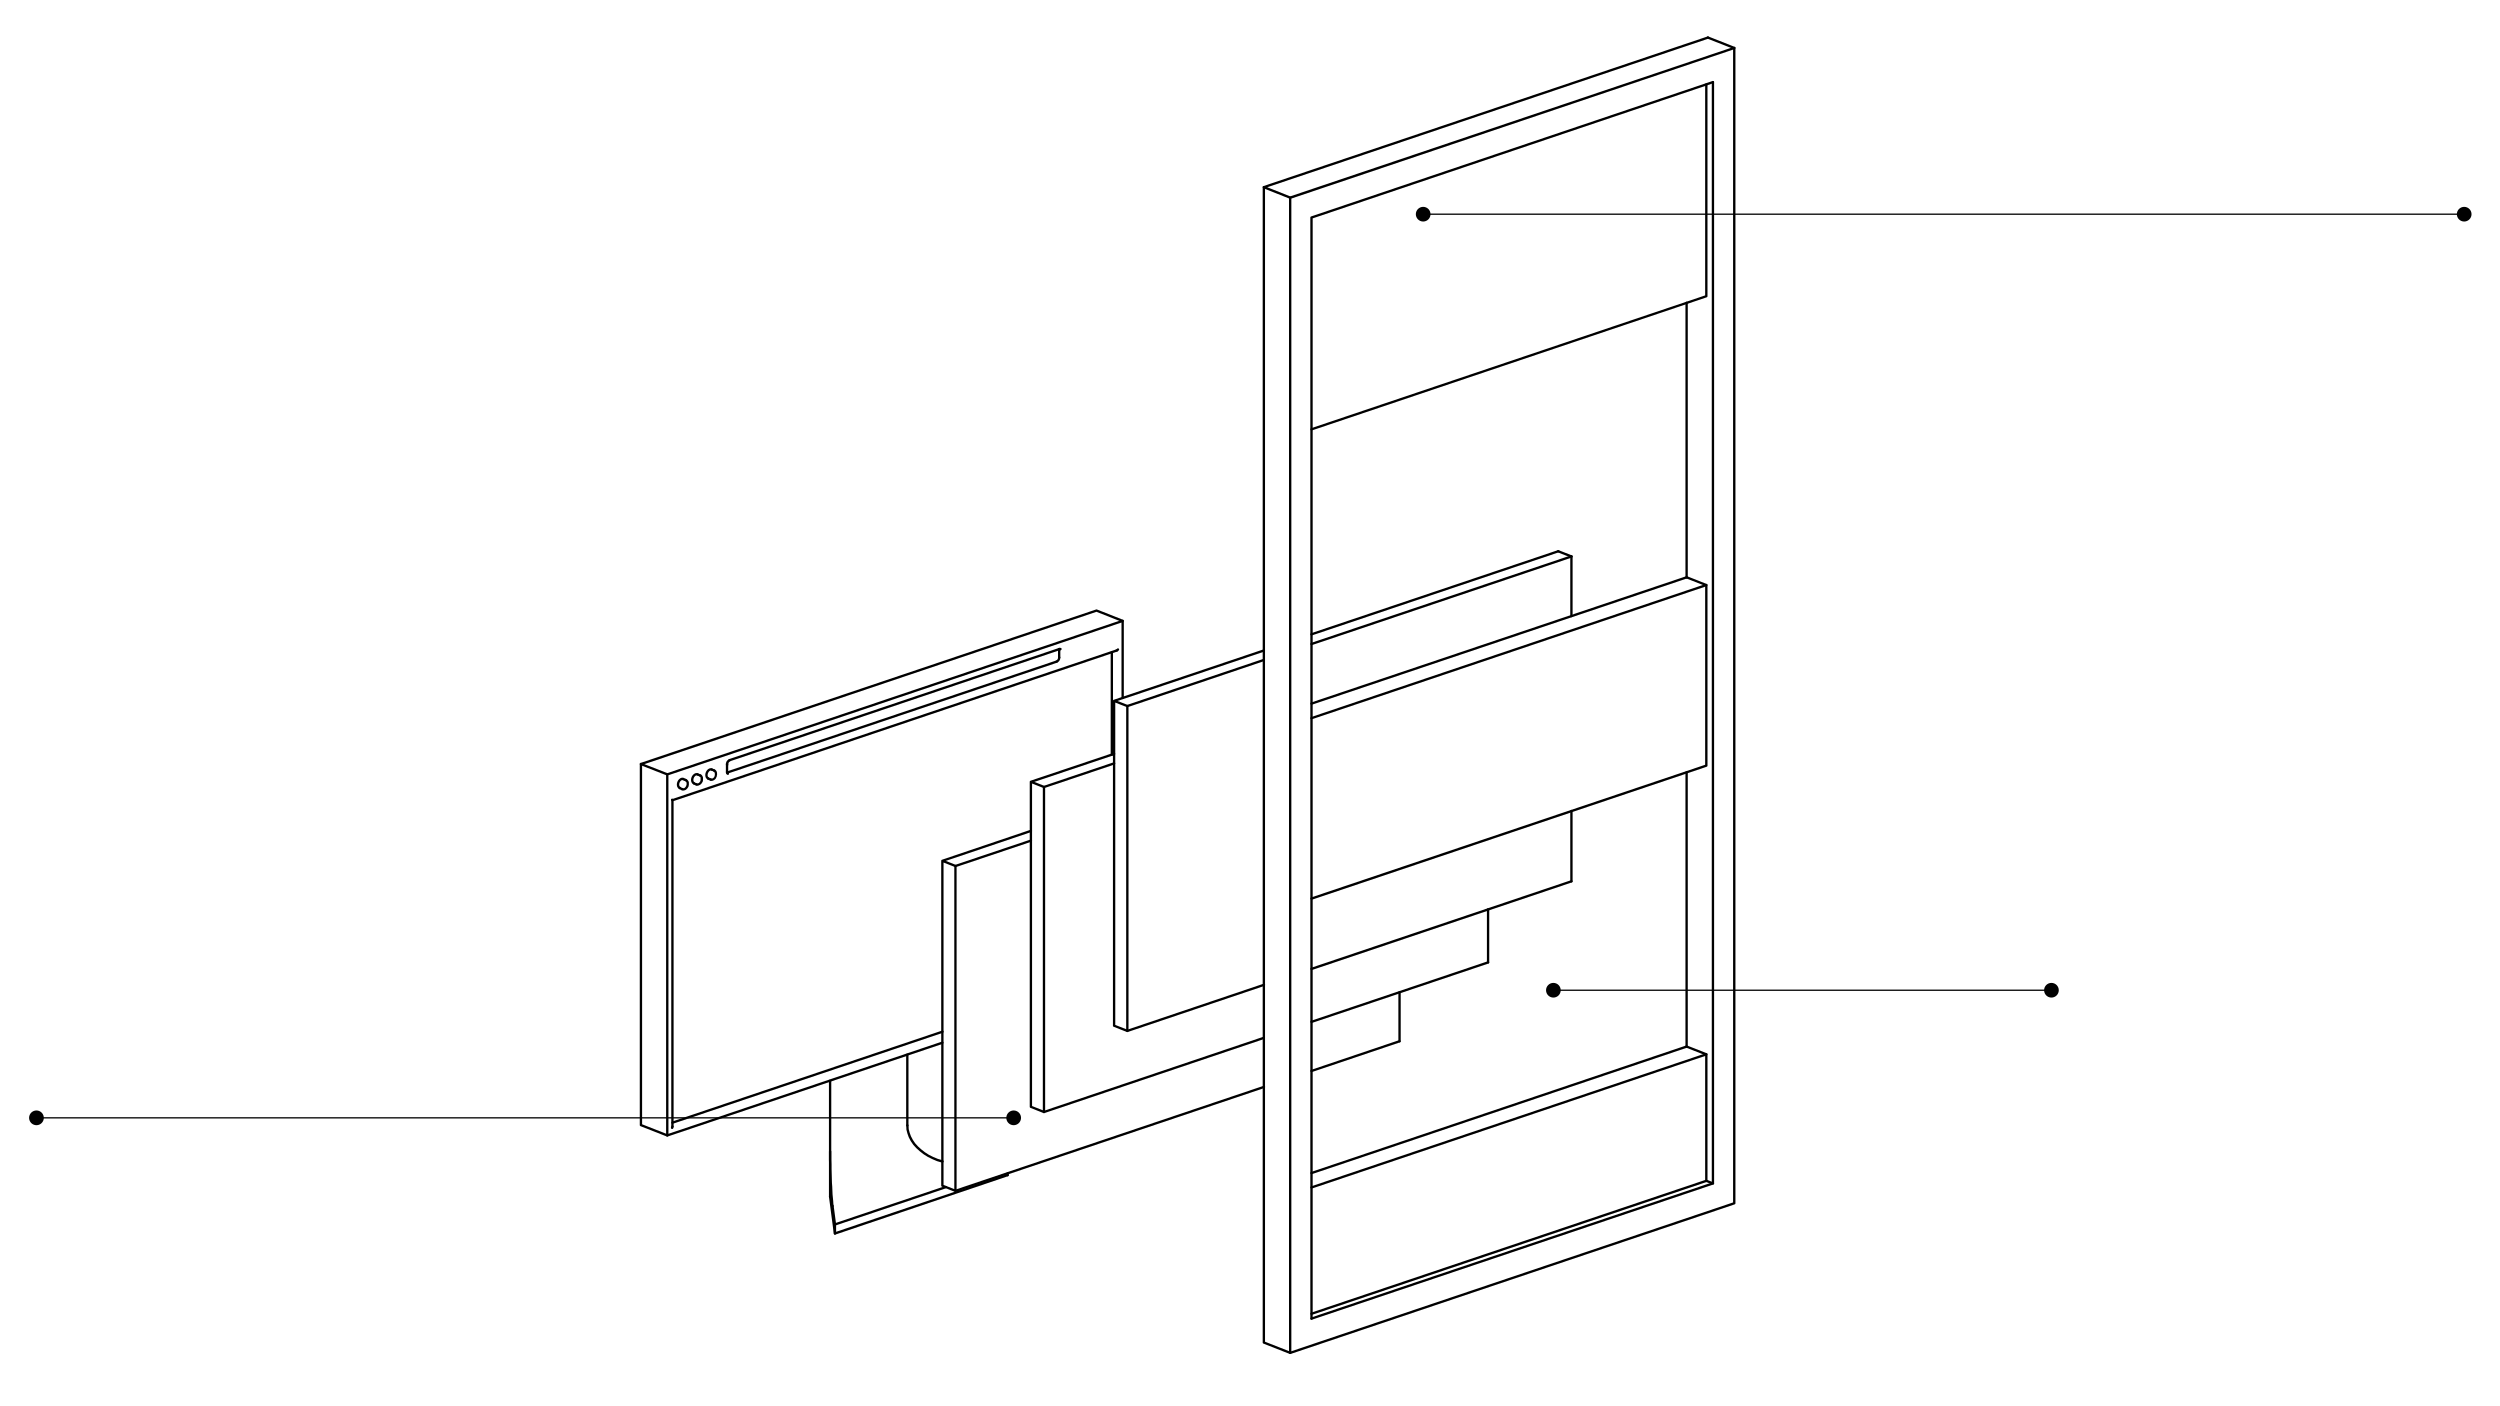 <svg viewBox="0 0 1920 1080" xmlns:xlink="http://www.w3.org/1999/xlink" xmlns="http://www.w3.org/2000/svg"><defs><clipPath id="a"><polyline style="fill:none" points="473.38 1057.86 1350.9 1057.86 1350.9 10 473.38 10 473.38 1057.86"></polyline></clipPath></defs><title>Artboard 1</title><g style="clip-path:url(#a)"><path d="M516.43,615.47a.9.9,0,0,1-.85-.6l0,0a.9.9,0,1,1,1.27-1.28l.25.25a.9.9,0,0,1,.26.64v.12A.9.9,0,0,1,516.43,615.47Z"></path><path d="M857.74,500.46h-.13a.9.9,0,0,1-.13-1.79l.49-.49a.9.9,0,0,1,1.27,0,.91.91,0,0,1,0,1.28l-.62.62a1.24,1.24,0,0,1-.23.17l-.25.12A.93.93,0,0,1,857.74,500.46Z"></path><path d="M522.1,606a.78.78,0,0,1-.33-.07,3.12,3.12,0,0,1-1.83-2.28,5.48,5.48,0,0,1,.3-3.22,5.39,5.39,0,0,1,2-2.55,3.1,3.1,0,0,1,2.89-.43.9.9,0,0,1-.66,1.68,1.39,1.39,0,0,0-1.23.24,3.74,3.74,0,0,0-1.31,1.72,3.68,3.68,0,0,0-.22,2.14,1.45,1.45,0,0,0,.74,1,.9.9,0,0,1-.33,1.74Z"></path><path d="M533,602.44a.92.92,0,0,1-.33-.06c-1.8-.71-2.47-3.13-1.54-5.51a5.51,5.51,0,0,1,2-2.55,3.15,3.15,0,0,1,2.9-.43.9.9,0,0,1-.66,1.68,1.39,1.39,0,0,0-1.24.25,3.71,3.71,0,0,0-1.3,1.71c-.6,1.51-.21,2.89.52,3.17a.9.9,0,0,1,.5,1.17A.91.91,0,0,1,533,602.44Z"></path><path d="M543.93,598.72a.78.78,0,0,1-.33-.07,3.11,3.11,0,0,1-1.82-2.28,5.48,5.48,0,0,1,.29-3.22c.94-2.38,3.08-3.68,4.88-3a.9.9,0,1,1-.66,1.68c-.72-.29-1.95.45-2.54,2a3.68,3.68,0,0,0-.22,2.14,1.41,1.41,0,0,0,.73,1,.9.9,0,0,1,.51,1.17A.91.91,0,0,1,543.93,598.72Z"></path><path d="M814.44,499.35h-.75a.9.9,0,0,1,0-1.8h.75a.9.9,0,0,1,0,1.8Z"></path><path d="M558.36,588.18a.9.9,0,0,1-.9-.9v-.87a.91.91,0,0,1,.1-.4l.15-.47a.91.91,0,0,1,.1-.4l.12-.25a1,1,0,0,1,.17-.23l.2-.26a1,1,0,0,1,.17-.24l.5-.49a.91.91,0,0,1,.23-.17l.14-.08.13-.13a.81.81,0,0,1,.23-.17L560,583a.9.9,0,0,1,.8,1.61l-.14.08-.12.12a.91.91,0,0,1-.23.17l-.14.08-.33.39a.76.76,0,0,1-.17.23l-.11.11a.86.86,0,0,1,0,.28l-.13.38a.61.61,0,0,1-.05.12l0,.09v.62A.9.9,0,0,1,558.36,588.18Z"></path><path d="M524.87,607.16a.92.92,0,0,1-.29,0l-.33-.08a.93.93,0,0,1-.29,0l-.37-.12a.9.9,0,0,1,.57-1.71l.33.08a.92.92,0,0,1,.29,0h0a1,1,0,0,1,.3,0l.22,0,.12-.05.17-.06.1-.1a1.19,1.19,0,0,1,.23-.16l.12-.06.35-.41a.66.66,0,0,1,.17-.23l.2-.27.06-.09.22-.34v-.16a.93.93,0,0,1,.09-.4l.16-.36V601.2l-.22-.49-.14-.14a.91.91,0,0,1-.17-.23l-.1-.16-.12-.06-.09-.06-.38-.25a.9.9,0,1,1,1-1.49l.53.31a1.24,1.24,0,0,1,.23.17l.25.25a1.24,1.24,0,0,1,.17.23l.06.12.14.14a.81.81,0,0,1,.17.24l.25.5a1.17,1.17,0,0,1,.05.11l.12.38a.87.87,0,0,1,0,.28v1.61a.93.93,0,0,1,0,.29l-.12.37-.05.12,0,.06v.16a.82.82,0,0,1-.1.4l-.12.25-.06.09-.31.53a1.24,1.24,0,0,1-.17.23l-.2.26a1.46,1.46,0,0,1-.17.24l-.5.49a.91.91,0,0,1-.23.17l-.12.06-.15.15a.82.82,0,0,1-.35.21l-.5.2a1,1,0,0,1-.4.1l-.22,0A1,1,0,0,1,524.87,607.16Z"></path><path d="M536.16,603.44h-.75a.82.82,0,0,1-.4-.1l-.06,0h-.16a.91.91,0,0,1,0-1.81h.37a1,1,0,0,1,.41.1l0,0,.38,0,.25-.12.12,0,.37-.14.39-.39.15-.12v0a.84.84,0,0,1,.22-.36l.2-.26a.91.91,0,0,1,.17-.23l.1-.1,0-.17.05-.12,0-.06v-.16a.92.92,0,0,1,0-.28l.07-.34,0-1.21a.43.43,0,0,1-.05-.12L538,597l-.14-.14a.81.81,0,0,1-.17-.24l-.16-.18-.31-.11a.9.9,0,1,1,.57-1.71l.37.13.12,0,.24.12a.81.81,0,0,1,.24.17l.25.25a1.37,1.37,0,0,1,.17.23l0,.12.15.14a1,1,0,0,1,.17.24l.12.25a.37.37,0,0,1,0,.11l.2.51a.9.9,0,0,1,.09.4v1.61a1,1,0,0,1,0,.29l-.08.23v.23a.93.93,0,0,1-.09.4l-.2.5a1,1,0,0,1-.22.35l-.2.27a2,2,0,0,1-.17.23l-.1.1-.06.17a.92.92,0,0,1-.45.52l-.12.06-.39.39a1.24,1.24,0,0,1-.23.17l-.25.12-.12,0-.75.32A.82.82,0,0,1,536.16,603.44Z"></path><path d="M547.07,599.72h-1a.91.91,0,0,1-.4-.1l-.25-.12a.9.9,0,0,1,.81-1.61l0,0,.63,0,.12,0,.62-.26.14-.14a.81.81,0,0,1,.24-.17l.11-.06.32-.35.11-.31a.8.8,0,0,1,.22-.35l.09-.1.06-.17a.61.61,0,0,1,0-.12l0-.06v-.16a.9.9,0,0,1,.09-.4l0-.06V595a.92.92,0,0,1,.05-.28v0a.81.81,0,0,1-.06-.31v-.47l-.15-.37a.43.43,0,0,1,0-.12l-.18-.41-.11-.06a.81.81,0,0,1-.24-.17l-.26-.2a.9.9,0,0,1,.81-1.61l.24.13a1,1,0,0,1,.24.16l.26.21a.66.66,0,0,1,.23.17l.25.24a.81.81,0,0,1,.17.24l.13.25s0,.07,0,.11l.2.51a.37.37,0,0,1,0,.11l.13.38a.86.86,0,0,1,0,.28l0,.47a.85.85,0,0,1,0,.68l-.08.24v.22a1,1,0,0,1-.09.41l0,0V596a.86.86,0,0,1-.1.41l-.2.5a.84.84,0,0,1-.21.35l-.1.1-.06.17a.61.61,0,0,1,0,.12l-.12.24a.81.81,0,0,1-.17.24l-.5.5a.79.79,0,0,1-.23.16l-.12.06-.14.15a1,1,0,0,1-.24.17l-.49.24-.12,0-.5.2A1,1,0,0,1,547.07,599.72Z"></path><path d="M990.86,1039.9a.9.9,0,0,1-.9-.9V151.81a.9.9,0,1,1,1.8,0V1039A.9.9,0,0,1,990.86,1039.9Z"></path><path d="M990.86,1039.9a.92.92,0,0,1-.33-.06l-20.22-7.94a.89.89,0,0,1-.57-.84V143.74a.9.9,0,0,1,1.8,0v886.71l19.34,7.6L1331,923.47V37.41l-19.66-7.71A.9.9,0,0,1,1312,28L1332.25,36a.91.91,0,0,1,.57.84V924.12a.9.9,0,0,1-.62.85L991.15,1039.86A1,1,0,0,1,990.86,1039.9Z"></path><path d="M990.86,152.71a.75.75,0,0,1-.33-.07l-20.23-8.06a.9.9,0,0,1,.05-1.69L1311.41,28a.9.9,0,0,1,.57,1.71L973.24,143.81l17.64,7L1331.63,36a.9.9,0,1,1,.57,1.7l-341.05,115A1,1,0,0,1,990.86,152.71Z"></path><path d="M1007.24,1013.6a.9.9,0,0,1-.29-1.75l307.69-103.64V63.1a.9.9,0,0,1,1.8,0V908.86a.9.9,0,0,1-.61.85l-308.31,103.84A.69.69,0,0,1,1007.24,1013.6Z"></path><path d="M1315.54,909.76a1,1,0,0,1-.33-.06l-5.08-2a.89.89,0,0,1-.52-1.16.92.92,0,0,1,1.17-.52l5.09,2a.9.9,0,0,1-.33,1.74Z"></path><path d="M1295.32,804.67a.9.9,0,0,1-.9-.9V593.11a.9.9,0,1,1,1.8,0V803.77A.9.9,0,0,1,1295.32,804.67Z"></path><path d="M1295.32,444.26a.9.9,0,0,1-.9-.9V232.57a.9.9,0,0,1,1.8,0V443.36A.9.9,0,0,1,1295.32,444.26Z"></path><path d="M1007.24,1009.88a.91.91,0,0,1-.86-.61.9.9,0,0,1,.57-1.14l302.6-101.9V810.34L1295,804.61a.9.9,0,1,1,.66-1.67l15.13,5.95a.9.9,0,0,1,.57.84v97.14a.9.9,0,0,1-.61.86l-303.22,102.1A.92.92,0,0,1,1007.24,1009.88Z"></path><path d="M1007.24,912.86a.91.91,0,0,1-.86-.61.9.9,0,0,1,.57-1.14l303.22-102.23a.9.9,0,0,1,1.14.56.91.91,0,0,1-.57,1.14L1007.52,912.81A.92.92,0,0,1,1007.24,912.86Z"></path><path d="M1007.24,901.82a.91.91,0,0,1-.86-.61.89.89,0,0,1,.57-1.14L1295,802.92a.9.9,0,1,1,.57,1.71l-288.08,97.14A.92.92,0,0,1,1007.24,901.82Z"></path><path d="M1007.24,691a.91.91,0,0,1-.86-.61.9.9,0,0,1,.57-1.14l302.6-101.9V449.93L1295,444.2a.9.9,0,0,1-.51-1.17.9.9,0,0,1,1.17-.5l15.13,6a.9.9,0,0,1,.57.84V588a.9.9,0,0,1-.61.86L1007.52,691A.92.92,0,0,1,1007.24,691Z"></path><path d="M1007.24,552.45a.91.91,0,0,1-.86-.62.89.89,0,0,1,.57-1.13l303.22-102.24a.9.9,0,0,1,.57,1.71L1007.52,552.4A.92.92,0,0,1,1007.24,552.45Z"></path><path d="M1007.24,541.28a.91.91,0,0,1-.86-.61.9.9,0,0,1,.57-1.14l288.08-97a.9.9,0,1,1,.57,1.71l-288.08,97A.9.9,0,0,1,1007.24,541.28Z"></path><path d="M1007.24,1013.6a.9.9,0,0,1-.91-.9V167.07a.91.91,0,0,1,.62-.86l308.3-104a.9.9,0,0,1,.58,1.7L1008.14,167.71v845A.9.9,0,0,1,1007.24,1013.6Z"></path><path d="M1007.24,330.62a.91.91,0,0,1-.86-.61.89.89,0,0,1,.57-1.14l302.6-102v-162a.9.9,0,1,1,1.8,0V227.49a.89.89,0,0,1-.61.85L1007.52,330.57A.92.92,0,0,1,1007.24,330.62Z"></path><path d="M1007.24,745a.91.91,0,0,1-.86-.61.9.9,0,0,1,.57-1.14L1206.57,676a.9.9,0,1,1,.57,1.71L1007.52,745A.92.92,0,0,1,1007.24,745Z"></path><path d="M865.8,792.64a.9.9,0,0,1-.29-1.75l104.84-35.36a.9.9,0,1,1,.57,1.7L866.09,792.59A1,1,0,0,1,865.8,792.64Z"></path><path d="M1206.86,474a.9.9,0,0,1-.9-.9V427.36a.9.9,0,0,1,1.8,0v45.78A.9.9,0,0,1,1206.86,474Z"></path><path d="M1206.86,677.75a.9.9,0,0,1-.9-.9v-54a.9.9,0,1,1,1.8,0v54A.9.9,0,0,1,1206.86,677.75Z"></path><path d="M1206.86,428.26a1,1,0,0,1-.33-.06l-10.17-4a.9.9,0,0,1,.65-1.68l10.17,4a.9.9,0,0,1-.32,1.74Z"></path><path d="M865.8,543.14a.88.88,0,0,1-.85-.61.9.9,0,0,1,.56-1.14L970.35,506a.9.9,0,0,1,.57,1.71L866.09,543.1A1,1,0,0,1,865.8,543.14Z"></path><path d="M1007.24,495.5a.9.9,0,0,1-.29-1.75l199.62-67.25a.91.91,0,0,1,1.14.57.89.89,0,0,1-.57,1.14l-199.62,67.25A.9.9,0,0,1,1007.24,495.5Z"></path><path d="M1007.24,488.06a.9.9,0,0,1-.29-1.76l189.45-63.76a.9.9,0,1,1,.57,1.7L1007.52,488A.92.92,0,0,1,1007.24,488.06Z"></path><path d="M865.8,792.64a1,1,0,0,1-.33-.06l-10.17-4a.9.9,0,0,1-.57-.84V538.23h0a.92.92,0,0,1,.21-.53h0a.75.75,0,0,1,.16-.15,1.26,1.26,0,0,1,.26-.13l115-38.7a.9.9,0,1,1,.57,1.71L858.26,538.34l7.87,3.06a.91.91,0,0,1,.57.84v249.5a.89.89,0,0,1-.39.74A.86.86,0,0,1,865.8,792.64Zm-9.27-5.49,8.37,3.27V542.86l-8.37-3.27Z"></path><path d="M1007.24,785.69a.9.9,0,0,1-.29-1.75l135.6-45.66a.9.9,0,0,1,.58,1.71l-135.61,45.65A.69.69,0,0,1,1007.24,785.69Z"></path><path d="M801.78,854.92a.91.91,0,0,1-.85-.61.9.9,0,0,1,.56-1.14l168.86-56.95a.9.9,0,1,1,.57,1.71L802.07,854.87A.74.74,0,0,1,801.78,854.92Z"></path><path d="M1142.84,740a.9.9,0,0,1-.9-.9v-40.7a.9.9,0,0,1,1.8,0v40.7A.9.9,0,0,1,1142.84,740Z"></path><path d="M801.78,605.3a.91.91,0,0,1-.85-.61.89.89,0,0,1,.57-1.14l53.84-18.12a.91.91,0,0,1,1.14.57.89.89,0,0,1-.57,1.14l-53.84,18.11A.74.74,0,0,1,801.78,605.3Z"></path><path d="M801.78,854.92a1,1,0,0,1-.33-.06l-10.05-4a.91.91,0,0,1-.57-.84V600.43a.91.91,0,0,1,.23-.6h0l.13-.12h0a.92.92,0,0,1,.28-.14l63.87-21.46a.9.9,0,1,1,.57,1.71L794.36,600.5l7.75,3.06a.9.9,0,0,1,.57.84V854a.88.88,0,0,1-.9.9Zm-9.15-5.48,8.25,3.26V605l-8.25-3.26Z"></path><path d="M1007.24,823.41a.91.91,0,0,1-.86-.61.9.9,0,0,1,.57-1.14l67.61-22.83a.9.9,0,0,1,.58,1.7l-67.62,22.83A.92.92,0,0,1,1007.24,823.41Z"></path><path d="M733.79,915.47a.9.9,0,0,1-.28-1.76l236.84-79.77a.9.9,0,1,1,.57,1.7L734.08,915.42A.93.93,0,0,1,733.79,915.47Z"></path><path d="M1074.85,800.58a.9.9,0,0,1-.9-.9V762a.9.9,0,0,1,1.8,0v37.72A.9.9,0,0,1,1074.85,800.58Z"></path><path d="M733.79,666a.9.9,0,0,1-.28-1.76l57.94-19.47a.9.9,0,0,1,1.14.56.91.91,0,0,1-.57,1.14l-57.94,19.48A.93.93,0,0,1,733.79,666Z"></path><path d="M733.79,915.47a1,1,0,0,1-.33-.07l-10.05-4a.9.9,0,0,1-.57-.83V661.1h0a1,1,0,0,1,.24-.59h0l.12-.11a.92.92,0,0,1,.28-.14l68-23A.9.9,0,1,1,792,639l-65.66,22.17,7.76,3.06a.9.9,0,0,1,.57.84v249.5a.89.89,0,0,1-.39.74A.93.93,0,0,1,733.79,915.47ZM724.64,910l8.25,3.26V665.68l-8.25-3.26Z"></path><path d="M560.35,584.71a.89.89,0,0,1-.85-.62.9.9,0,0,1,.56-1.14l253.35-85.36a.9.9,0,0,1,.57,1.71L560.64,584.66A1,1,0,0,1,560.35,584.71Z"></path><path d="M558.36,593.51a.9.9,0,0,1-.9-.9v-5.33a.9.9,0,1,1,1.8,0v5.33A.9.9,0,0,1,558.36,593.51Z"></path><path d="M516.43,866.09a.9.9,0,0,1-.9-.9V614.57a.9.9,0,0,1,.61-.85l341.18-115a.9.9,0,0,1,.58,1.71L517.33,615.22v250A.9.9,0,0,1,516.43,866.09Z"></path><path d="M523.87,606.91a1,1,0,0,1-.33-.06l-1.86-.75a.89.89,0,0,1-.5-1.17.9.9,0,0,1,1.17-.5l1.86.75a.9.9,0,0,1-.34,1.73Z"></path><path d="M526.6,600a.78.78,0,0,1-.33-.07l-1.86-.74a.9.9,0,1,1,.67-1.67l1.86.74a.9.9,0,0,1-.34,1.74Z"></path><path d="M534.79,603.32a1,1,0,0,1-.33-.07l-1.86-.74a.9.9,0,0,1,.67-1.68l1.86.75a.9.9,0,0,1-.34,1.74Z"></path><path d="M537.52,596.37a.78.78,0,0,1-.33-.07l-1.86-.74a.9.9,0,0,1,.66-1.67l1.87.74a.9.9,0,0,1-.34,1.74Z"></path><path d="M545.83,599.59a.84.84,0,0,1-.31-.05l-2-.75a.9.9,0,1,1,.64-1.68l2,.74a.9.9,0,0,1-.32,1.74Z"></path><path d="M548.56,592.65a.85.85,0,0,1-.31-.06l-2-.75a.9.9,0,0,1,.63-1.68l2,.74a.9.9,0,0,1-.32,1.75Z"></path><path d="M512.46,595.62a1,1,0,0,1-.33-.06l-20.22-7.94a.9.9,0,0,1,0-1.69L841.82,468.07a.91.91,0,0,1,.61,0l20.1,7.94a.9.9,0,0,1-.66,1.68l-19.79-7.82-347.22,117,17.93,7a.9.9,0,0,1-.33,1.73Z"></path><path d="M512.46,872.91a1,1,0,0,1-.33-.06l-20.22-7.94a.9.9,0,0,1-.57-.84V586.78a.9.9,0,1,1,1.8,0V863.46l19.65,7.71a.9.9,0,0,1-.33,1.74Z"></path><path d="M558.36,594.26a.91.91,0,0,1-.85-.61.89.89,0,0,1,.57-1.14l253.09-85.24a.9.9,0,0,1,.58,1.71l-253.1,85.23A.93.93,0,0,1,558.36,594.26Z"></path><path d="M813.44,505.8a.9.9,0,0,1-.9-.9v-5.34a.9.9,0,1,1,1.8,0v5.34A.9.9,0,0,1,813.44,505.8Z"></path><path d="M512.46,872.91a.87.87,0,0,1-.52-.17.89.89,0,0,1-.38-.73V594.72a.9.9,0,0,1,.61-.85L861.92,476a.89.89,0,0,1,1.18.85V536a.9.9,0,1,1-1.8,0V478.11L513.36,595.37V870.76l210.1-70.82a.9.9,0,1,1,.57,1.71L512.75,872.86A.74.74,0,0,1,512.46,872.91Z"></path><path d="M853.89,580.49a.9.9,0,0,1-.9-.9V500.93a.9.9,0,1,1,1.8,0v78.66A.9.9,0,0,1,853.89,580.49Z"></path><path d="M516.43,863.11a.9.9,0,0,1-.29-1.75l207.32-69.85a.9.9,0,1,1,.57,1.7L516.72,863.06A1,1,0,0,1,516.43,863.11Z"></path><path d="M641.24,948.22a.87.87,0,0,1-.52-.17.89.89,0,0,1-.38-.73v-7a.9.9,0,0,1,1.8,0v5.7l131.44-44.39a.9.9,0,0,1,.58,1.7L641.53,948.17A1,1,0,0,1,641.24,948.22Z"></path><path d="M641.24,948.22a.9.9,0,0,1-.89-.78l-3.72-28.29a.9.9,0,1,1,1.78-.23l3.72,28.28a.89.89,0,0,1-.77,1Z"></path><path d="M773.87,903.43a.9.9,0,0,1-.9-.9v-1.36a.9.9,0,0,1,1.8,0v1.36A.9.9,0,0,1,773.87,903.43Z"></path><path d="M641.24,941.27a.92.92,0,0,1-.48-.14.9.9,0,0,1-.41-.64l-1.86-14.15a.9.9,0,1,1,1.78-.23L642,939.17l84.07-28.31a.9.9,0,1,1,.58,1.7l-85.11,28.66A.74.74,0,0,1,641.24,941.27Z"></path><path d="M696.82,865.22a.9.9,0,0,1-.9-.9V810a.9.9,0,0,1,1.8,0v54.34A.9.9,0,0,1,696.82,865.22Z"></path><path d="M637.52,919.93a.9.9,0,0,1-.9-.9V830a.9.9,0,0,1,1.8,0V919A.9.9,0,0,1,637.52,919.93Z"></path><path d="M639.38,927.13a.9.9,0,0,1-.89-.78l-.25-1.73-.13-2.19-.5-5-.25-6-.24-3.2-.38-10.46v-3.5l-.12-3.32v-6.61a.9.9,0,0,1,1.8,0v6.58l.12,3.32v3.5l.37,10.39.25,3.19.25,6,.49,5,.13,2.15.24,1.66a.9.9,0,0,1-.76,1Z"></path><path d="M723.75,892.89a1.17,1.17,0,0,1-.26,0l-3.84-1.12L716,890.21l-3.54-1.76-3.18-2-2.92-2.29-2.66-2.4-2.3-2.54a.86.86,0,0,1-.07-.1l-1.86-2.73-.06-.09-1.48-2.85a.67.67,0,0,1-.06-.12l-1-2.85-.76-2.93a.58.58,0,0,1,0-.19l-.13-3a.9.9,0,0,1,.86-.94.89.89,0,0,1,.94.86l.12,2.88.72,2.76,1,2.72,1.44,2.75,1.79,2.64,2.2,2.44,2.54,2.29,2.8,2.19,3,1.94,3.39,1.69,3.54,1.46,3.76,1.08a.9.9,0,0,1-.25,1.77Z"></path><path d="M516.18,867.08a.9.9,0,0,1-.9-.9v-.25a.9.9,0,0,1,.25-.62v-.12a.9.9,0,0,1,1.8,0v.37a.9.9,0,0,1-.09.4l-.13.25,0,.06A.9.9,0,0,1,516.18,867.08Z"></path><path d="M813.46,500.35h0a.9.9,0,0,1-.9-.9,1.63,1.63,0,0,0-.1-.61.9.9,0,0,1,1.69-.64,3.66,3.66,0,0,1,.21,1.26A.89.89,0,0,1,813.46,500.35Z"></path><path d="M811.51,509a.9.9,0,0,1-.29-1.75,2.57,2.57,0,0,0,1.34-2.3.88.88,0,0,1,.9-.9.91.91,0,0,1,.9.91,4.34,4.34,0,0,1-2.56,4A.71.71,0,0,1,811.51,509Z"></path><path d="M559,595.13a.92.92,0,0,1-.52-.17.9.9,0,0,1-.36-.22l-.12-.12a.81.81,0,0,1-.17-.24l-.13-.25a.9.9,0,0,1-.09-.4l0-.09a1,1,0,0,1-.1-.41v-.62a.9.9,0,0,1,1.8,0l0,.47a.75.75,0,0,1,.09.29l.12.1.12.12a.9.9,0,0,1,0,1.27A.87.87,0,0,1,559,595.13Z"></path></g><rect style="fill:#010101" height="1" width="750.5" y="858" x="28"></rect><path style="fill:#010101" d="M778.5,852.86a5.64,5.64,0,1,1-5.64,5.64A5.65,5.65,0,0,1,778.5,852.86Z"></path><path style="fill:#010101" d="M28,852.86a5.64,5.64,0,1,0,5.64,5.64A5.65,5.65,0,0,0,28,852.86Z"></path><rect style="fill:#010101" height="1" width="799.5" y="164" x="1093"></rect><circle style="fill:#010101" r="5.64" cy="164.5" cx="1892.5"></circle><circle style="fill:#010101" r="5.64" cy="164.5" cx="1093"></circle><rect style="fill:#010101" height="1" width="382.5" y="760" x="1193"></rect><circle style="fill:#010101" r="5.64" cy="760.5" cx="1575.5"></circle><circle style="fill:#010101" r="5.64" cy="760.5" cx="1193"></circle></svg>